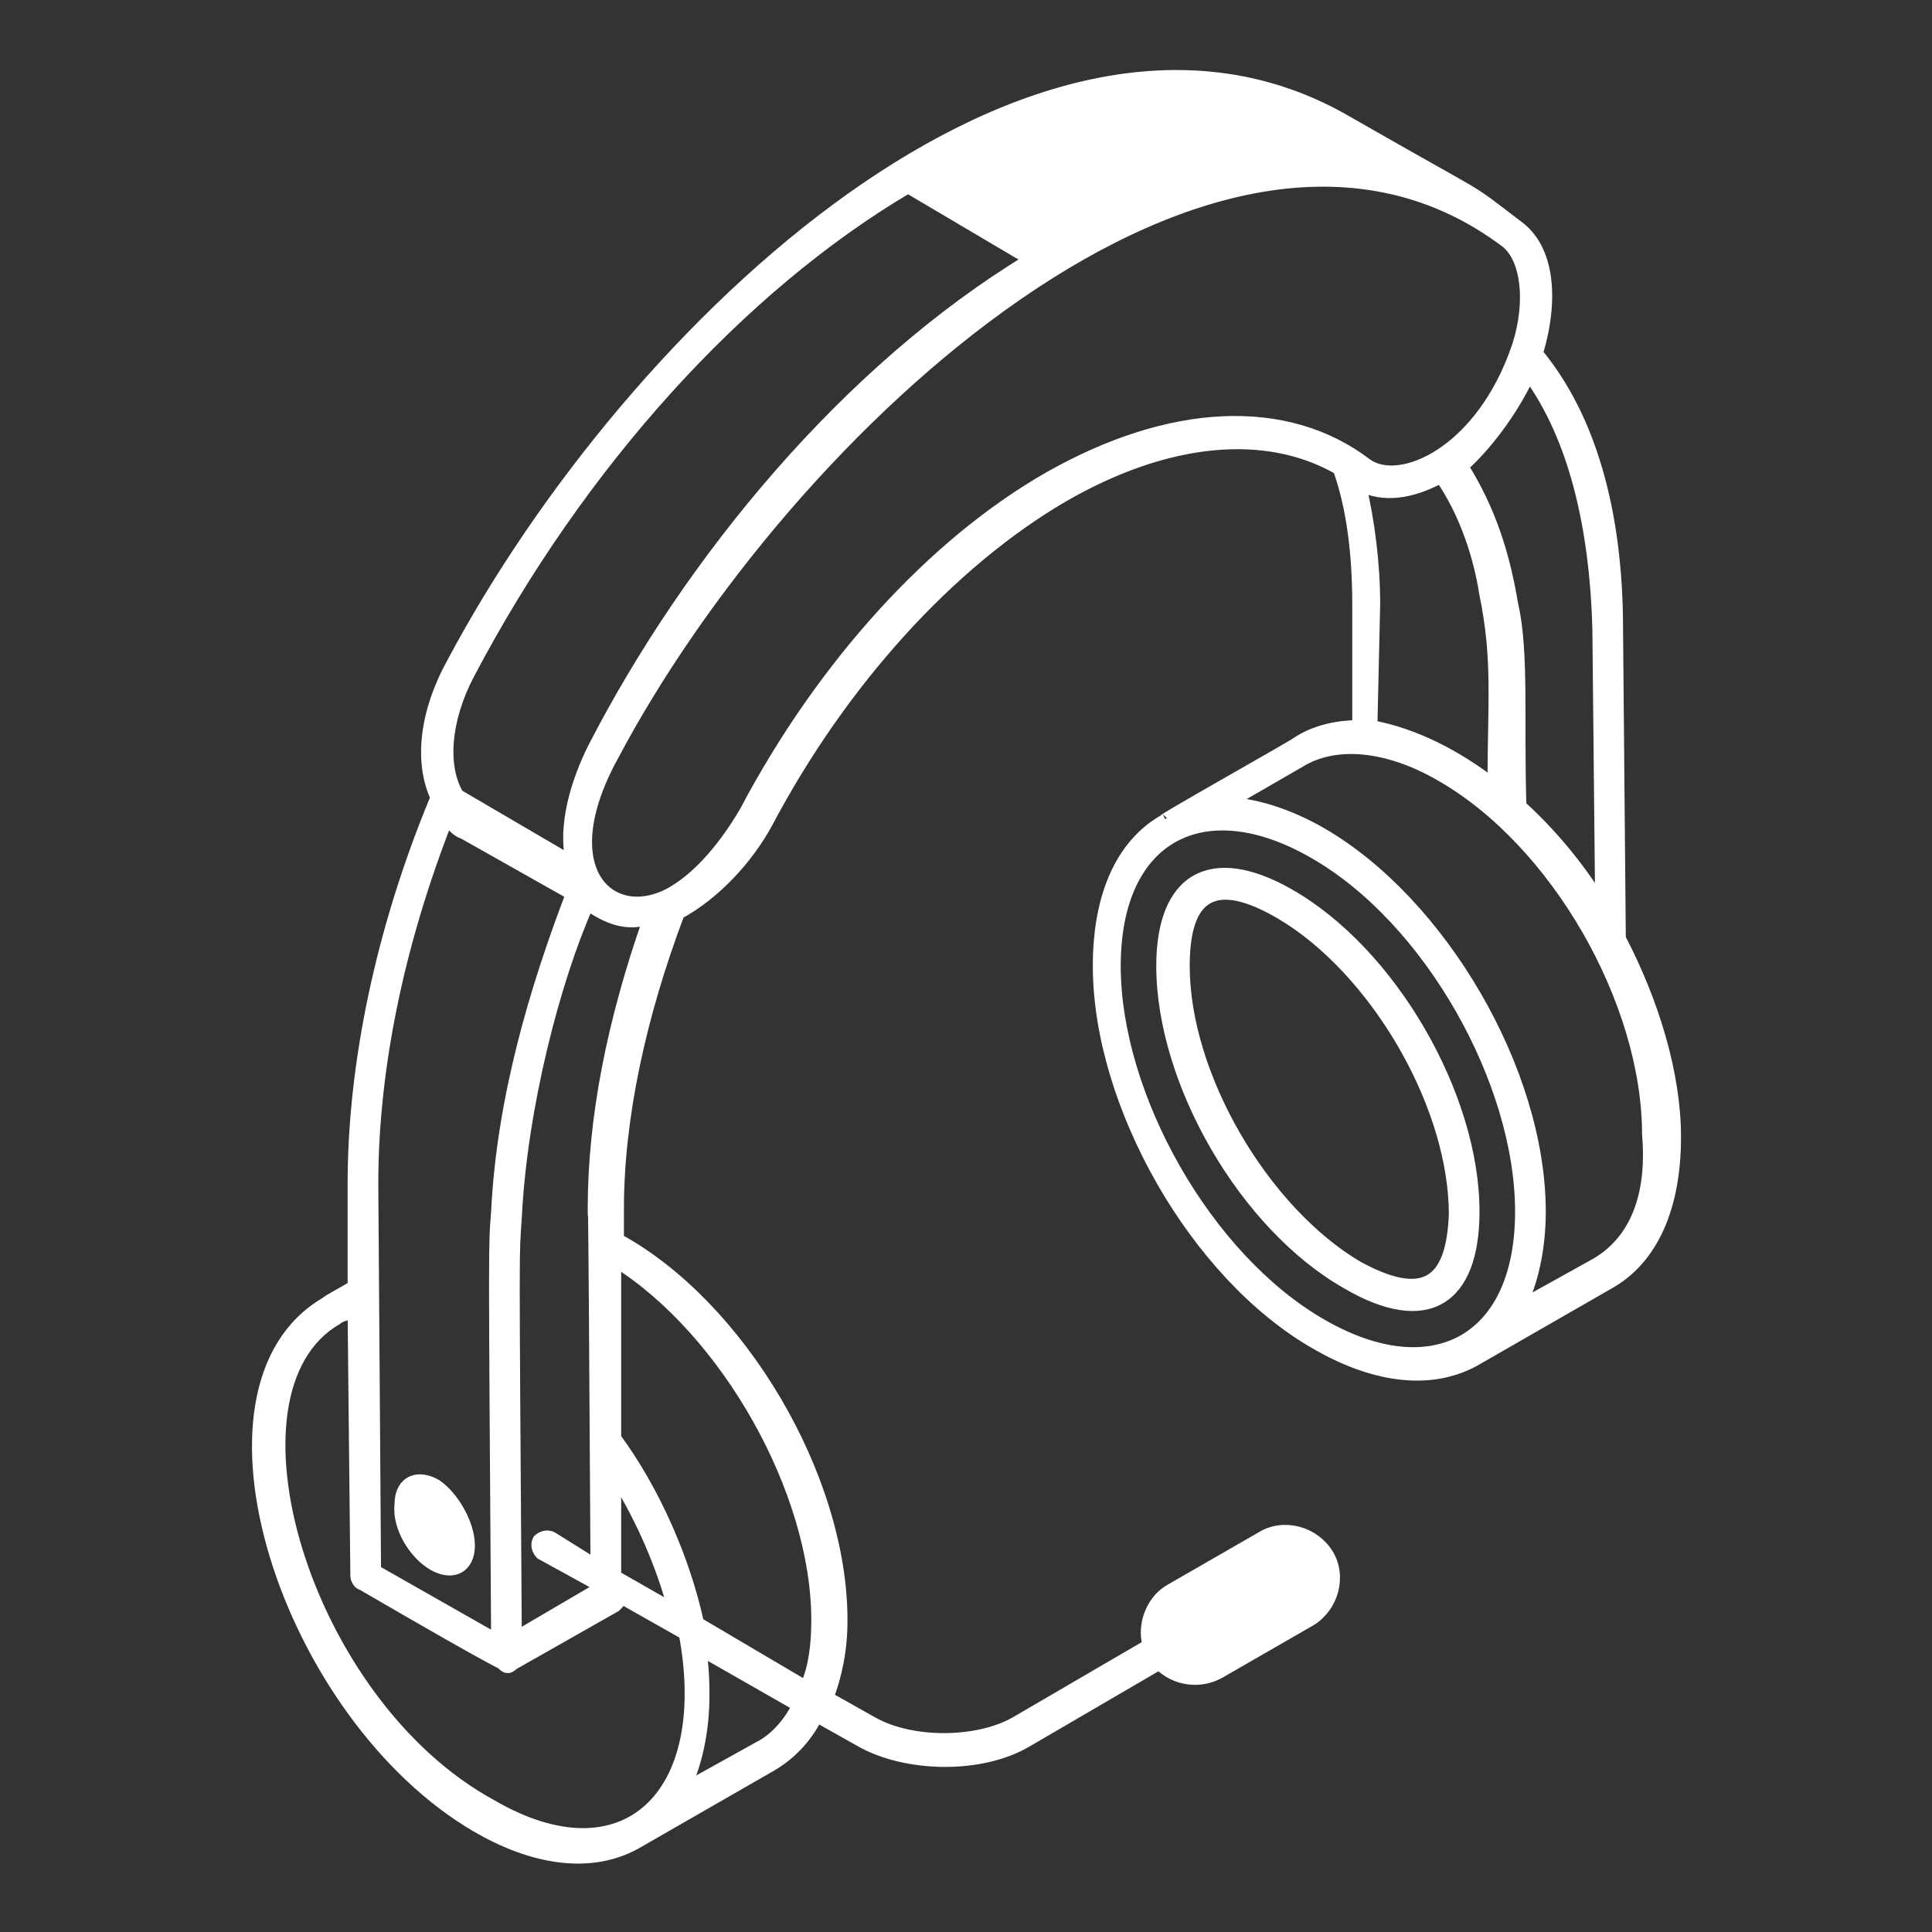 <?xml version="1.0" encoding="UTF-8"?> <svg xmlns="http://www.w3.org/2000/svg" width="102" height="102" viewBox="0 0 102 102" fill="none"><rect x="0" y="0" width="102" height="102" fill="#333333" stroke="none"/><mask id="path-1-outside-1_157_24" maskUnits="userSpaceOnUse" x="12.602" y="2.997" width="77" height="96" fill="black"><rect fill="white" x="12.602" y="2.997" width="77" height="96"></rect><path d="M25.209 96.463C27.977 98.066 31.183 98.794 33.806 97.191L40.655 93.257C41.675 92.674 42.549 91.8 43.132 90.634L45.463 91.945C47.795 93.257 51.729 93.403 54.206 91.945L61.2 87.865C62.075 88.74 63.386 88.885 64.406 88.303L69.215 85.534C70.38 84.805 70.817 83.203 70.089 82.037C69.36 80.871 67.757 80.434 66.592 81.163L61.783 83.931C60.763 84.514 60.326 85.826 60.617 86.846L53.623 90.925C51.583 92.091 48.086 92.091 46.046 90.925L43.715 89.614C44.152 88.448 44.443 87.137 44.443 85.534C44.443 77.957 39.052 68.923 32.64 65.425V63.823C32.64 59.014 33.806 53.623 35.846 48.231C37.74 47.211 39.489 45.317 40.509 43.423C44.443 35.991 50.126 29.726 56.1 26.228C61.638 23.023 66.883 22.585 70.672 24.771C71.4 26.811 71.692 29.288 71.692 31.911V38.323C70.526 38.323 69.36 38.614 68.486 39.197C68.34 39.343 61.055 43.423 61.492 43.277C59.16 44.588 57.995 47.357 57.995 51C57.995 58.285 63.095 67.32 69.506 70.963C72.275 72.566 75.48 73.294 78.103 71.691L84.952 67.757C87.283 66.445 88.449 63.677 88.449 60.034C88.449 56.683 87.283 52.894 85.535 49.543L85.389 33.223C85.389 26.957 83.932 22.003 81.163 18.651C82.037 15.737 81.746 13.114 80.143 11.948C77.083 9.617 78.978 10.928 71.109 6.411C54.789 -3.06 33.369 17.194 23.898 34.971C22.44 37.594 22.149 40.217 23.023 42.111C20.109 49.105 18.652 56.245 18.652 62.511V67.903C18.215 68.194 17.34 68.631 17.195 68.777C9.472 73.294 15.155 90.634 25.209 96.463ZM40.072 92.237L36.138 94.423C36.72 93.257 37.157 91.508 37.157 89.468C37.157 88.011 37.012 87.283 37.012 87.137L42.112 90.051C41.675 90.925 40.946 91.8 40.072 92.237ZM32.495 83.203V77.957C33.952 80.288 34.972 82.766 35.555 84.951L32.495 83.203ZM43.132 85.534C43.132 86.846 42.986 88.011 42.549 89.031L36.866 85.68C36.138 82.328 34.535 78.686 32.495 75.917V66.591C38.323 70.234 43.132 78.686 43.132 85.534ZM31.329 63.823C31.329 65.717 31.329 56.828 31.475 82.62L29.143 81.163C28.852 81.017 28.56 81.163 28.415 81.308C28.269 81.6 28.415 81.891 28.56 82.037L31.475 83.64V83.931L27.249 86.408C27.103 64.551 27.103 66.591 27.249 64.26C27.54 58.431 29.289 51.728 31.038 47.794C31.766 48.231 32.786 48.96 34.243 48.523C32.349 53.914 31.329 59.014 31.329 63.823ZM72.566 31.911C72.566 29.726 72.275 27.54 71.838 25.645C73.003 26.228 74.46 26.083 76.063 25.208C77.375 27.103 78.103 29.434 78.395 31.328C79.123 34.825 78.832 37.157 78.832 41.383C76.938 39.925 74.752 38.76 72.42 38.323L72.566 31.911ZM69.797 69.943C63.678 66.445 58.869 57.848 58.869 51C58.869 44.151 63.532 41.674 69.36 45.026C75.48 48.523 80.289 57.12 80.289 63.968C80.289 70.817 75.626 73.294 69.797 69.943ZM84.223 66.737L80.289 68.923C80.872 67.757 81.309 66.008 81.309 63.968C81.309 56.537 76.063 47.648 69.797 44.005C68.049 42.986 66.155 42.403 64.843 42.403L68.632 40.217C70.526 39.051 73.295 39.343 76.063 40.946C82.183 44.443 86.992 52.894 86.992 59.888C87.283 63.24 86.263 65.571 84.223 66.737ZM80.726 19.817C83.058 23.023 84.223 27.686 84.369 33.223L84.515 47.648C83.349 45.754 81.892 44.005 80.289 42.548C80.143 38.323 80.435 34.388 79.852 31.911C79.415 29.288 78.686 26.957 77.229 24.625C78.395 23.605 79.852 21.711 80.726 19.817ZM80.143 18.214C78.249 23.897 73.877 25.791 72.129 24.48C67.903 21.274 61.783 21.566 55.372 25.208C49.252 28.706 43.423 35.117 39.343 42.84C38.323 44.588 37.012 46.191 35.555 47.066C32.349 48.96 28.997 46.045 32.349 39.925C41.529 22.585 64.406 1.311 79.56 12.823C80.58 13.697 80.872 15.883 80.143 18.214ZM24.772 35.554C30.6 24.48 39.052 15.154 47.94 9.908L54.352 13.697C44.735 19.526 36.429 29.58 31.329 39.488C30.455 41.237 29.726 43.568 30.163 45.463L24.189 41.965C23.315 40.508 23.46 38.031 24.772 35.554ZM23.606 43.277C23.898 43.568 24.043 43.86 24.48 44.005L30.163 47.211C28.269 52.166 26.52 57.994 26.229 63.968C26.083 65.863 26.083 64.988 26.229 86.554L19.817 82.911C19.817 82.766 19.672 62.365 19.672 62.511C19.672 56.537 20.983 49.98 23.606 43.277ZM17.777 69.651C17.923 69.505 18.36 69.36 18.652 69.36L18.797 83.203C18.797 83.348 18.943 83.64 19.089 83.64C27.103 88.303 26.375 87.72 26.52 87.865C26.666 88.011 26.812 88.157 27.103 87.865L32.495 84.805C32.64 84.66 32.786 84.514 32.786 84.368L36.138 86.263C37.74 94.86 32.932 99.377 25.938 95.297C16.029 89.906 11.22 73.44 17.777 69.651Z"></path></mask><path d="M25.209 96.463C27.977 98.066 31.183 98.794 33.806 97.191L40.655 93.257C41.675 92.674 42.549 91.8 43.132 90.634L45.463 91.945C47.795 93.257 51.729 93.403 54.206 91.945L61.2 87.865C62.075 88.74 63.386 88.885 64.406 88.303L69.215 85.534C70.38 84.805 70.817 83.203 70.089 82.037C69.36 80.871 67.757 80.434 66.592 81.163L61.783 83.931C60.763 84.514 60.326 85.826 60.617 86.846L53.623 90.925C51.583 92.091 48.086 92.091 46.046 90.925L43.715 89.614C44.152 88.448 44.443 87.137 44.443 85.534C44.443 77.957 39.052 68.923 32.64 65.425V63.823C32.64 59.014 33.806 53.623 35.846 48.231C37.74 47.211 39.489 45.317 40.509 43.423C44.443 35.991 50.126 29.726 56.1 26.228C61.638 23.023 66.883 22.585 70.672 24.771C71.4 26.811 71.692 29.288 71.692 31.911V38.323C70.526 38.323 69.36 38.614 68.486 39.197C68.34 39.343 61.055 43.423 61.492 43.277C59.16 44.588 57.995 47.357 57.995 51C57.995 58.285 63.095 67.32 69.506 70.963C72.275 72.566 75.48 73.294 78.103 71.691L84.952 67.757C87.283 66.445 88.449 63.677 88.449 60.034C88.449 56.683 87.283 52.894 85.535 49.543L85.389 33.223C85.389 26.957 83.932 22.003 81.163 18.651C82.037 15.737 81.746 13.114 80.143 11.948C77.083 9.617 78.978 10.928 71.109 6.411C54.789 -3.06 33.369 17.194 23.898 34.971C22.44 37.594 22.149 40.217 23.023 42.111C20.109 49.105 18.652 56.245 18.652 62.511V67.903C18.215 68.194 17.34 68.631 17.195 68.777C9.472 73.294 15.155 90.634 25.209 96.463ZM40.072 92.237L36.138 94.423C36.72 93.257 37.157 91.508 37.157 89.468C37.157 88.011 37.012 87.283 37.012 87.137L42.112 90.051C41.675 90.925 40.946 91.8 40.072 92.237ZM32.495 83.203V77.957C33.952 80.288 34.972 82.766 35.555 84.951L32.495 83.203ZM43.132 85.534C43.132 86.846 42.986 88.011 42.549 89.031L36.866 85.68C36.138 82.328 34.535 78.686 32.495 75.917V66.591C38.323 70.234 43.132 78.686 43.132 85.534ZM31.329 63.823C31.329 65.717 31.329 56.828 31.475 82.62L29.143 81.163C28.852 81.017 28.56 81.163 28.415 81.308C28.269 81.6 28.415 81.891 28.56 82.037L31.475 83.64V83.931L27.249 86.408C27.103 64.551 27.103 66.591 27.249 64.26C27.54 58.431 29.289 51.728 31.038 47.794C31.766 48.231 32.786 48.96 34.243 48.523C32.349 53.914 31.329 59.014 31.329 63.823ZM72.566 31.911C72.566 29.726 72.275 27.54 71.838 25.645C73.003 26.228 74.46 26.083 76.063 25.208C77.375 27.103 78.103 29.434 78.395 31.328C79.123 34.825 78.832 37.157 78.832 41.383C76.938 39.925 74.752 38.76 72.42 38.323L72.566 31.911ZM69.797 69.943C63.678 66.445 58.869 57.848 58.869 51C58.869 44.151 63.532 41.674 69.36 45.026C75.48 48.523 80.289 57.12 80.289 63.968C80.289 70.817 75.626 73.294 69.797 69.943ZM84.223 66.737L80.289 68.923C80.872 67.757 81.309 66.008 81.309 63.968C81.309 56.537 76.063 47.648 69.797 44.005C68.049 42.986 66.155 42.403 64.843 42.403L68.632 40.217C70.526 39.051 73.295 39.343 76.063 40.946C82.183 44.443 86.992 52.894 86.992 59.888C87.283 63.24 86.263 65.571 84.223 66.737ZM80.726 19.817C83.058 23.023 84.223 27.686 84.369 33.223L84.515 47.648C83.349 45.754 81.892 44.005 80.289 42.548C80.143 38.323 80.435 34.388 79.852 31.911C79.415 29.288 78.686 26.957 77.229 24.625C78.395 23.605 79.852 21.711 80.726 19.817ZM80.143 18.214C78.249 23.897 73.877 25.791 72.129 24.48C67.903 21.274 61.783 21.566 55.372 25.208C49.252 28.706 43.423 35.117 39.343 42.84C38.323 44.588 37.012 46.191 35.555 47.066C32.349 48.96 28.997 46.045 32.349 39.925C41.529 22.585 64.406 1.311 79.56 12.823C80.58 13.697 80.872 15.883 80.143 18.214ZM24.772 35.554C30.6 24.48 39.052 15.154 47.94 9.908L54.352 13.697C44.735 19.526 36.429 29.58 31.329 39.488C30.455 41.237 29.726 43.568 30.163 45.463L24.189 41.965C23.315 40.508 23.46 38.031 24.772 35.554ZM23.606 43.277C23.898 43.568 24.043 43.86 24.48 44.005L30.163 47.211C28.269 52.166 26.52 57.994 26.229 63.968C26.083 65.863 26.083 64.988 26.229 86.554L19.817 82.911C19.817 82.766 19.672 62.365 19.672 62.511C19.672 56.537 20.983 49.98 23.606 43.277ZM17.777 69.651C17.923 69.505 18.36 69.36 18.652 69.36L18.797 83.203C18.797 83.348 18.943 83.64 19.089 83.64C27.103 88.303 26.375 87.72 26.52 87.865C26.666 88.011 26.812 88.157 27.103 87.865L32.495 84.805C32.64 84.66 32.786 84.514 32.786 84.368L36.138 86.263C37.74 94.86 32.932 99.377 25.938 95.297C16.029 89.906 11.22 73.44 17.777 69.651Z" fill="white"></path><path d="M25.209 96.463C27.977 98.066 31.183 98.794 33.806 97.191L40.655 93.257C41.675 92.674 42.549 91.8 43.132 90.634L45.463 91.945C47.795 93.257 51.729 93.403 54.206 91.945L61.2 87.865C62.075 88.74 63.386 88.885 64.406 88.303L69.215 85.534C70.38 84.805 70.817 83.203 70.089 82.037C69.36 80.871 67.757 80.434 66.592 81.163L61.783 83.931C60.763 84.514 60.326 85.826 60.617 86.846L53.623 90.925C51.583 92.091 48.086 92.091 46.046 90.925L43.715 89.614C44.152 88.448 44.443 87.137 44.443 85.534C44.443 77.957 39.052 68.923 32.64 65.425V63.823C32.64 59.014 33.806 53.623 35.846 48.231C37.74 47.211 39.489 45.317 40.509 43.423C44.443 35.991 50.126 29.726 56.1 26.228C61.638 23.023 66.883 22.585 70.672 24.771C71.4 26.811 71.692 29.288 71.692 31.911V38.323C70.526 38.323 69.36 38.614 68.486 39.197C68.34 39.343 61.055 43.423 61.492 43.277C59.16 44.588 57.995 47.357 57.995 51C57.995 58.285 63.095 67.32 69.506 70.963C72.275 72.566 75.48 73.294 78.103 71.691L84.952 67.757C87.283 66.445 88.449 63.677 88.449 60.034C88.449 56.683 87.283 52.894 85.535 49.543L85.389 33.223C85.389 26.957 83.932 22.003 81.163 18.651C82.037 15.737 81.746 13.114 80.143 11.948C77.083 9.617 78.978 10.928 71.109 6.411C54.789 -3.06 33.369 17.194 23.898 34.971C22.44 37.594 22.149 40.217 23.023 42.111C20.109 49.105 18.652 56.245 18.652 62.511V67.903C18.215 68.194 17.34 68.631 17.195 68.777C9.472 73.294 15.155 90.634 25.209 96.463ZM40.072 92.237L36.138 94.423C36.72 93.257 37.157 91.508 37.157 89.468C37.157 88.011 37.012 87.283 37.012 87.137L42.112 90.051C41.675 90.925 40.946 91.8 40.072 92.237ZM32.495 83.203V77.957C33.952 80.288 34.972 82.766 35.555 84.951L32.495 83.203ZM43.132 85.534C43.132 86.846 42.986 88.011 42.549 89.031L36.866 85.68C36.138 82.328 34.535 78.686 32.495 75.917V66.591C38.323 70.234 43.132 78.686 43.132 85.534ZM31.329 63.823C31.329 65.717 31.329 56.828 31.475 82.62L29.143 81.163C28.852 81.017 28.56 81.163 28.415 81.308C28.269 81.6 28.415 81.891 28.56 82.037L31.475 83.64V83.931L27.249 86.408C27.103 64.551 27.103 66.591 27.249 64.26C27.54 58.431 29.289 51.728 31.038 47.794C31.766 48.231 32.786 48.96 34.243 48.523C32.349 53.914 31.329 59.014 31.329 63.823ZM72.566 31.911C72.566 29.726 72.275 27.54 71.838 25.645C73.003 26.228 74.46 26.083 76.063 25.208C77.375 27.103 78.103 29.434 78.395 31.328C79.123 34.825 78.832 37.157 78.832 41.383C76.938 39.925 74.752 38.76 72.42 38.323L72.566 31.911ZM69.797 69.943C63.678 66.445 58.869 57.848 58.869 51C58.869 44.151 63.532 41.674 69.36 45.026C75.48 48.523 80.289 57.12 80.289 63.968C80.289 70.817 75.626 73.294 69.797 69.943ZM84.223 66.737L80.289 68.923C80.872 67.757 81.309 66.008 81.309 63.968C81.309 56.537 76.063 47.648 69.797 44.005C68.049 42.986 66.155 42.403 64.843 42.403L68.632 40.217C70.526 39.051 73.295 39.343 76.063 40.946C82.183 44.443 86.992 52.894 86.992 59.888C87.283 63.24 86.263 65.571 84.223 66.737ZM80.726 19.817C83.058 23.023 84.223 27.686 84.369 33.223L84.515 47.648C83.349 45.754 81.892 44.005 80.289 42.548C80.143 38.323 80.435 34.388 79.852 31.911C79.415 29.288 78.686 26.957 77.229 24.625C78.395 23.605 79.852 21.711 80.726 19.817ZM80.143 18.214C78.249 23.897 73.877 25.791 72.129 24.48C67.903 21.274 61.783 21.566 55.372 25.208C49.252 28.706 43.423 35.117 39.343 42.84C38.323 44.588 37.012 46.191 35.555 47.066C32.349 48.96 28.997 46.045 32.349 39.925C41.529 22.585 64.406 1.311 79.56 12.823C80.58 13.697 80.872 15.883 80.143 18.214ZM24.772 35.554C30.6 24.48 39.052 15.154 47.94 9.908L54.352 13.697C44.735 19.526 36.429 29.58 31.329 39.488C30.455 41.237 29.726 43.568 30.163 45.463L24.189 41.965C23.315 40.508 23.46 38.031 24.772 35.554ZM23.606 43.277C23.898 43.568 24.043 43.86 24.48 44.005L30.163 47.211C28.269 52.166 26.52 57.994 26.229 63.968C26.083 65.863 26.083 64.988 26.229 86.554L19.817 82.911C19.817 82.766 19.672 62.365 19.672 62.511C19.672 56.537 20.983 49.98 23.606 43.277ZM17.777 69.651C17.923 69.505 18.36 69.36 18.652 69.36L18.797 83.203C18.797 83.348 18.943 83.64 19.089 83.64C27.103 88.303 26.375 87.72 26.52 87.865C26.666 88.011 26.812 88.157 27.103 87.865L32.495 84.805C32.64 84.66 32.786 84.514 32.786 84.368L36.138 86.263C37.74 94.86 32.932 99.377 25.938 95.297C16.029 89.906 11.22 73.44 17.777 69.651Z" stroke="white" stroke-width="0.6" mask="url(#path-1-outside-1_157_24)"></path><path d="M63.094 46.352C64.33 45.657 66.068 45.907 68.122 47.081C70.846 48.627 73.305 51.309 75.081 54.367C76.857 57.425 77.961 60.875 77.961 63.968C77.961 66.314 77.339 67.954 76.12 68.669C74.9 69.386 73.158 69.132 71.032 67.886V67.885C68.309 66.339 65.851 63.658 64.075 60.601C62.299 57.543 61.195 54.092 61.195 50.999C61.195 48.65 61.856 47.048 63.094 46.352ZM65.309 47.417C64.69 47.29 64.202 47.347 63.824 47.56C63.447 47.773 63.155 48.157 62.958 48.731C62.761 49.306 62.661 50.061 62.661 50.999C62.661 53.88 63.707 57.097 65.373 59.959C67.038 62.818 69.315 65.309 71.763 66.751C72.63 67.22 73.361 67.504 73.97 67.614C74.577 67.723 75.053 67.659 75.423 67.445C75.793 67.231 76.08 66.855 76.284 66.298C76.488 65.742 76.605 65.014 76.642 64.114L76.629 63.57C76.508 60.833 75.492 57.838 73.93 55.156C72.263 52.294 69.985 49.802 67.535 48.361V48.36C66.669 47.855 65.928 47.545 65.309 47.417Z" fill="white" stroke="white" stroke-width="0.3"></path><path d="M21.624 78.116C21.98 77.928 22.431 77.947 22.898 78.161L23.098 78.264L23.106 78.269C23.569 78.577 24.021 79.108 24.356 79.705C24.692 80.301 24.922 80.983 24.922 81.6C24.922 82.219 24.688 82.682 24.277 82.898C23.87 83.112 23.34 83.057 22.804 82.751C22.266 82.443 21.774 81.911 21.436 81.309C21.101 80.714 20.908 80.034 20.98 79.415L20.99 79.19C21.041 78.684 21.265 78.305 21.624 78.116Z" fill="white" stroke="white" stroke-width="0.3"></path></svg> 